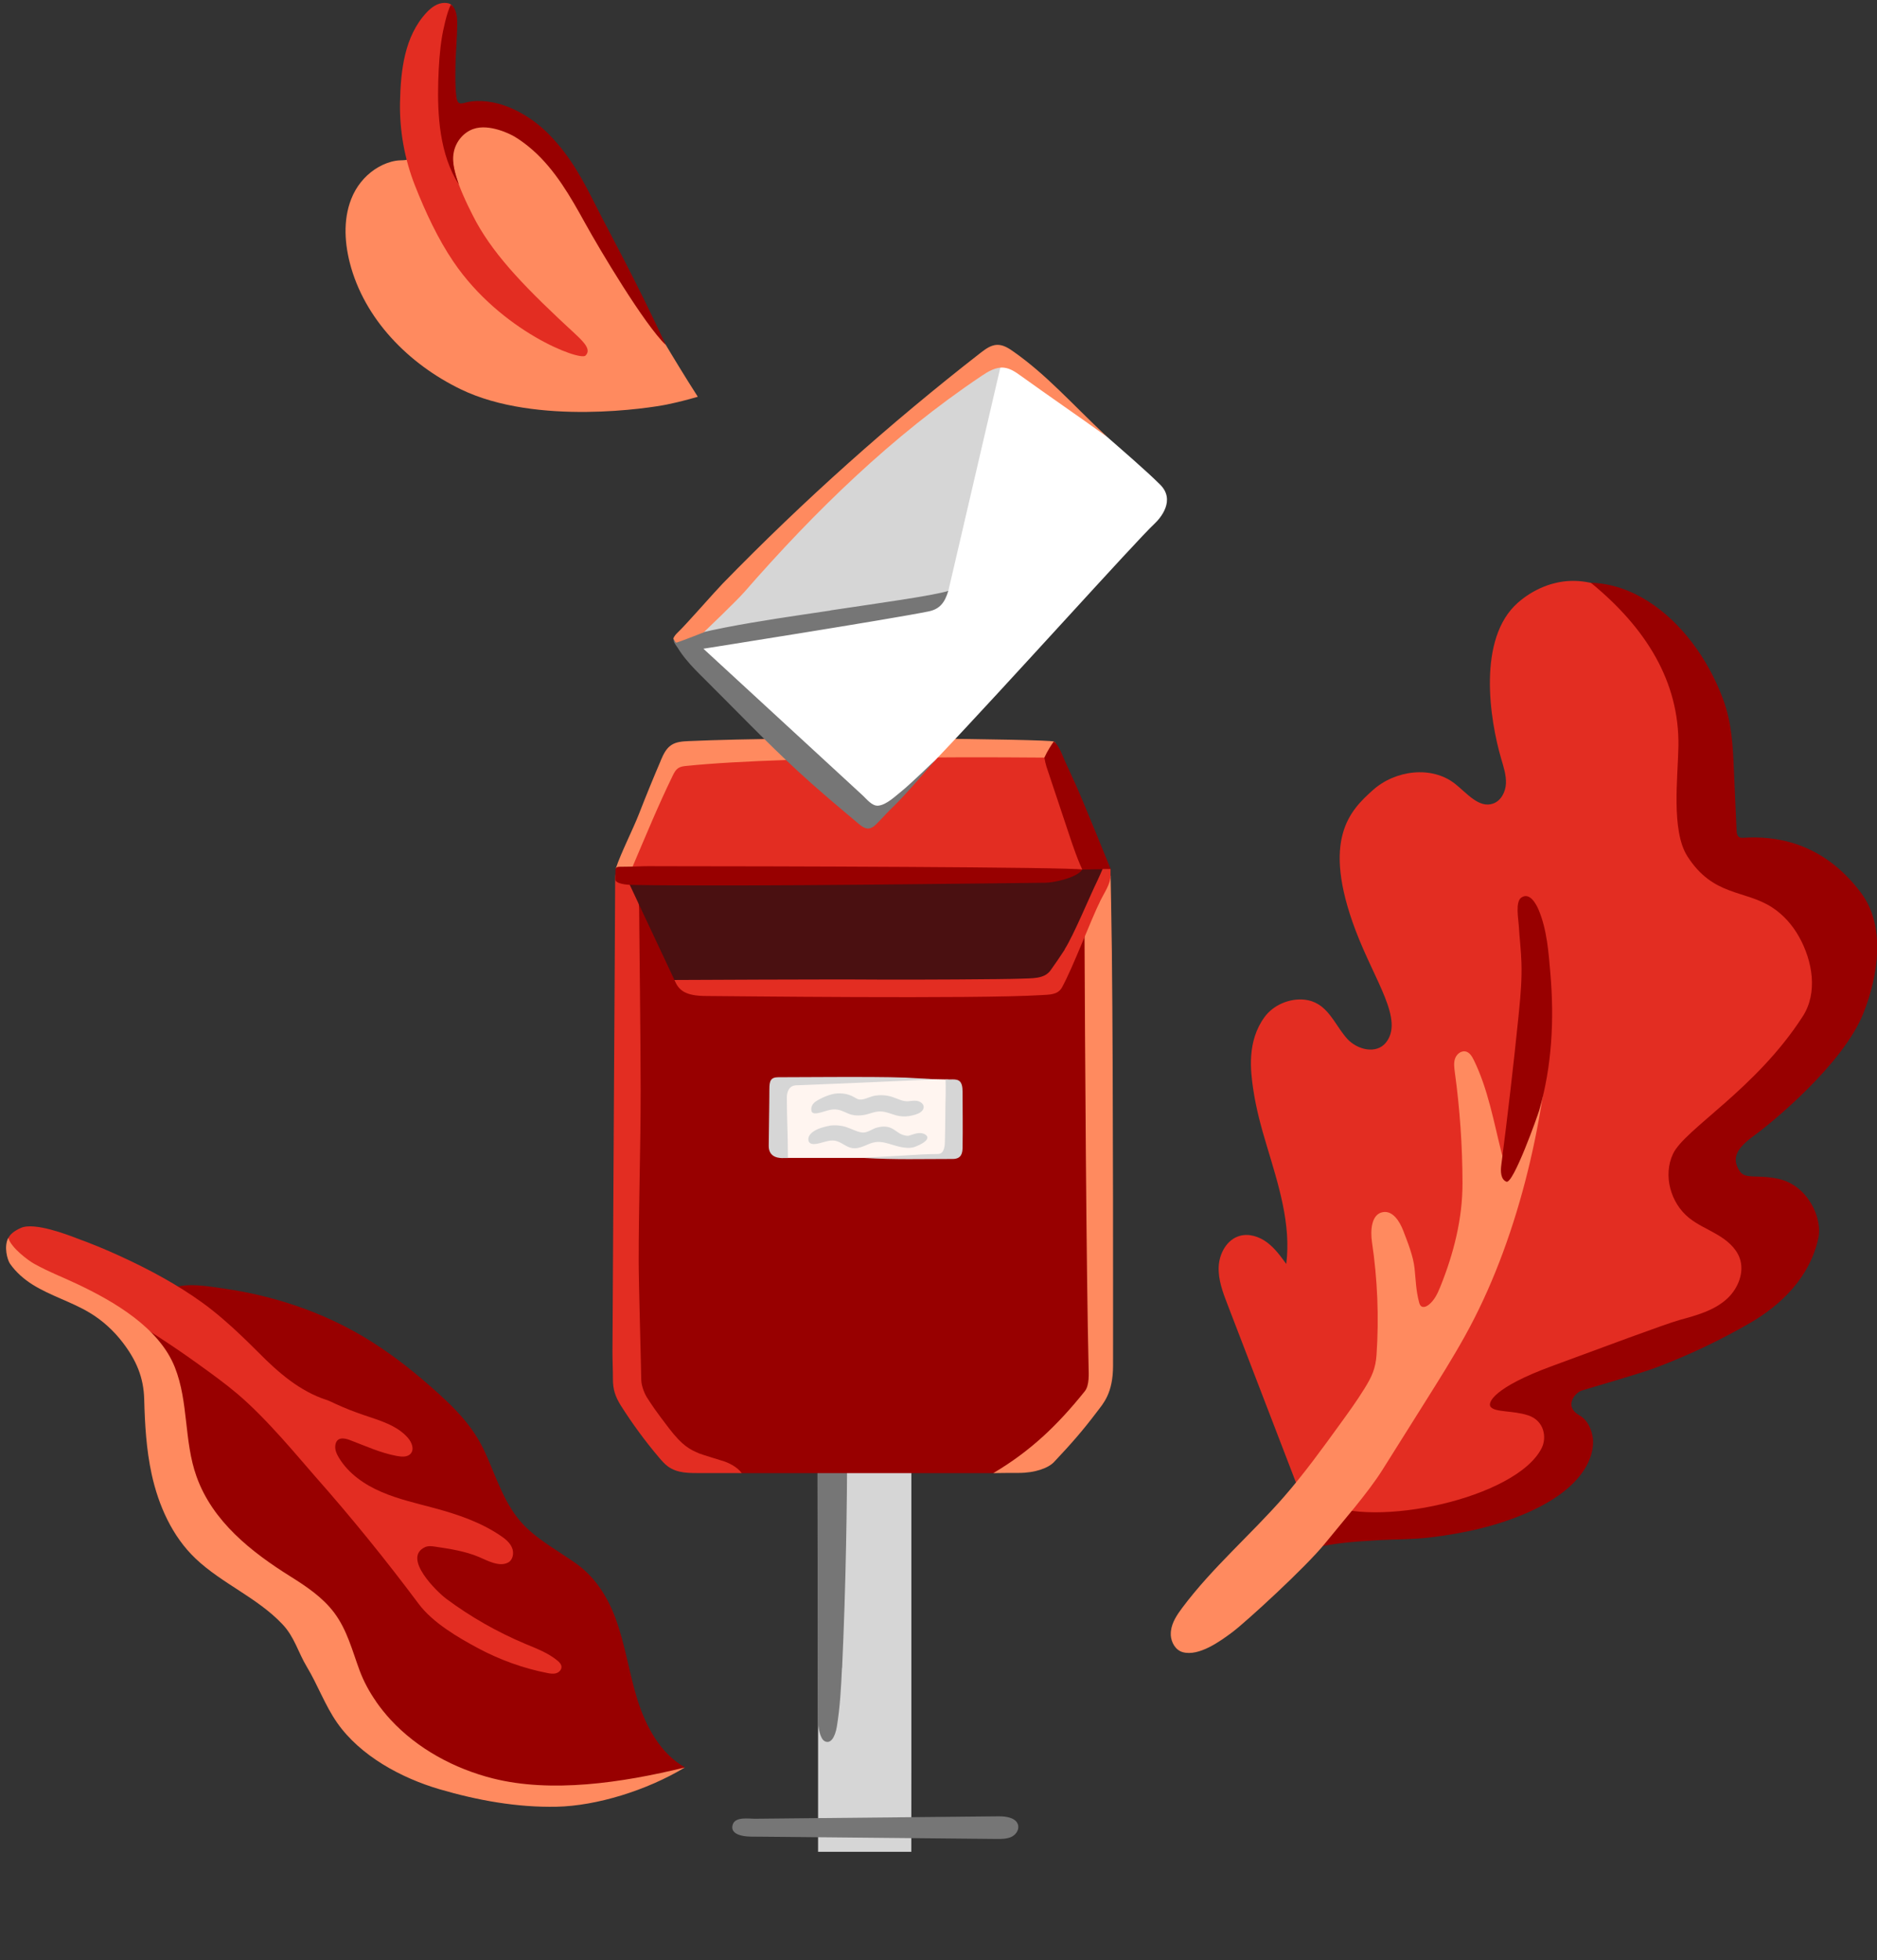 <svg width="295" height="308" viewBox="0 0 295 308" fill="none" xmlns="http://www.w3.org/2000/svg">
<rect x="0" y="0" width="295" height="308" fill="#333333" stroke="none"/>
<g clip-path="url(#clip0_4114_16249)">
<path d="M239.159 219.309C237.962 218.669 241.008 217.761 242.289 217.462C245.862 216.616 249.415 215.739 252.936 214.718C257.584 213.366 262.169 211.829 266.693 210.095C269.491 209.022 272.331 207.846 274.521 205.793C276.71 203.74 278.115 200.614 277.361 197.725C276.752 195.393 274.913 193.618 273.065 192.081C271.216 190.544 269.223 189.027 268.128 186.891C267.498 185.653 267.261 184.167 267.57 182.806C267.736 182.083 268.066 181.547 268.469 180.938C268.779 180.453 268.903 179.927 269.151 179.421C270.545 176.533 273.674 174.851 276.369 173.375C278.001 172.478 279.664 171.621 281.192 170.559C285.943 167.247 292.387 161.469 292.532 155.671C292.677 149.883 288.566 144.899 283.981 141.35C279.932 138.213 272.373 135.882 269.904 131.394C267.994 127.927 268.469 123.717 268.469 119.766C268.469 113.152 266.899 106.374 262.964 101.06C259.03 95.747 252.802 90.753 246.213 91.32C243.383 91.568 240.678 92.847 238.571 94.694C232.137 100.328 234.13 113.08 235.948 119.271C236.319 120.529 236.743 121.819 236.681 123.129C236.619 124.44 235.917 125.822 234.667 126.266C232.447 127.05 230.557 124.646 228.708 123.181C225.021 120.251 219.248 121.014 215.747 124.171C212.246 127.318 207.609 131.796 213.052 146.199C216.088 154.226 220.684 160.231 217.823 163.821C216.346 165.679 213.33 164.987 211.74 163.233C210.15 161.479 209.22 159.065 207.206 157.817C206.556 157.414 205.822 157.167 205.058 157.084C202.683 156.826 200.122 157.92 198.748 159.808C195.949 163.625 196.538 168.289 196.972 171.209C197.416 174.211 198.221 177.152 199.099 180.061C200.906 186.107 202.951 192.339 202.156 198.612C201.268 197.384 200.349 196.125 199.13 195.217C197.912 194.31 196.311 193.783 194.844 194.196C192.841 194.753 191.643 196.93 191.539 199.004C191.436 201.078 192.19 203.09 192.944 205.029C196.59 214.521 200.235 224.014 203.891 233.506C204.304 234.579 204.728 235.672 205.513 236.518C206.101 237.158 206.886 237.56 207.743 237.643C208.053 237.674 208.332 237.715 208.621 237.839C209.251 238.118 209.912 238.314 210.573 238.53C211.42 238.809 212.205 239.314 213.031 239.655C216.346 241.017 220.012 241.708 223.555 240.914C228.057 239.902 244.891 231.442 247.091 227.387C247.36 226.892 244.809 222.332 239.19 219.34L239.159 219.309Z" fill="#E32D22"/>
<path d="M207.918 236.095C215.757 240.263 238.312 235.465 242.298 227.541C243.124 225.891 242.732 223.239 240.16 222.393C237.754 221.609 235.007 221.949 234.284 221.072C233.726 220.402 234.79 218.008 243.94 214.645C251.531 211.849 261.683 208.052 263.976 207.412C266.63 206.679 269.429 205.947 271.494 204.018C273.208 202.408 274.21 199.849 273.405 197.652C272.806 196.032 271.38 194.876 269.893 193.999C268.406 193.122 266.795 192.452 265.452 191.368C262.55 189.026 261.352 184.693 262.933 181.319C264.761 177.419 275.966 171.167 283.35 159.673C285.705 156 284.899 151.017 282.73 147.168C281.708 145.352 280.283 143.733 278.537 142.598C274.2 139.771 269.284 140.916 265.205 134.56C262.612 130.516 263.717 122.066 263.79 117.237C263.945 107.147 258.729 98.686 250.023 91.567C256.519 91.763 262.096 95.932 265.907 100.925C267.952 103.598 269.583 106.59 270.761 109.736C272.196 113.564 272.341 117.103 272.516 121.168C272.651 124.274 272.795 127.369 272.93 130.475C272.95 130.867 273.002 131.331 273.332 131.537C273.549 131.671 273.818 131.661 274.076 131.64C278.62 131.362 286.293 132.033 292.49 140.297C296.373 145.476 295.247 153.194 292.862 159.209C289.66 167.277 278.372 176.491 275.728 178.41C273.084 180.329 272 181.907 273.425 184.033C274.313 185.364 276.11 184.507 279.467 185.229C284.187 186.241 286.438 191.461 285.798 194.474C284.476 200.695 279.921 205.07 275.005 207.907C270.337 210.61 265.452 212.922 260.402 214.841C257.604 215.903 249.858 218.091 248.567 218.514C247.534 218.854 245.727 220.99 248.237 222.403C249.145 222.909 249.941 223.91 250.292 225.653C250.715 227.748 249.972 233.226 240.377 237.549C235.43 239.778 230.05 240.954 224.659 241.594C221.963 241.914 219.247 241.862 216.541 242.017C208.3 242.481 204.365 243.193 201.494 246.061C200.11 247.444 199.005 249.012 197.88 250.611C197.663 250.921 196.961 251.705 196.486 251.22C196.124 250.859 197.332 249.734 197.591 249.394C200.183 246.061 202.765 242.729 205.357 239.396C206.813 237.518 206.462 237.972 207.918 236.095Z" fill="#980000"/>
<path d="M73.331 280.368C73.125 280.316 72.908 280.275 72.701 280.223C65.069 278.428 58.976 274.899 55.341 267.78C54.38 265.903 53.162 264.18 52.15 262.333C50.022 258.433 48.194 254.244 44.993 251.066C41.698 247.806 37.309 246.021 33.736 243.132C32.218 241.894 32.011 240.738 31.216 239.057C30.256 237.003 29.192 235.033 28.386 232.897C26.352 227.47 25.474 221.692 24.606 215.966C24.431 214.79 20.692 208.31 20.444 206.763C19.99 203.926 23.223 205.876 24.741 203.967C27.085 201.026 32.032 202.027 35.223 202.481C42.948 203.585 50.497 206.092 57.21 210.095C60.877 212.283 64.285 214.893 67.496 217.71C71.101 220.867 74.251 223.849 76.254 228.254C78.041 232.175 79.301 236.549 82.389 239.707C84.692 242.069 87.903 243.803 90.599 245.722C93.532 247.816 95.484 250.911 96.723 254.244C98.272 258.402 98.861 262.849 100.183 267.079C101.515 271.309 103.787 275.519 107.639 277.716C96.992 282.483 84.723 282.916 73.331 280.357V280.368Z" fill="#980000"/>
<path d="M11.893 194.515C14.247 195.362 16.561 196.311 18.832 197.353C23.377 199.437 27.817 201.81 31.866 204.74C36.162 207.856 40.107 212.055 41.832 213.716C43.402 215.223 45.064 216.667 46.903 217.843C47.801 218.421 48.751 218.947 49.732 219.37C50.228 219.587 50.734 219.783 51.251 219.948C51.798 220.134 52.304 220.392 52.831 220.639C54.235 221.279 55.681 221.846 57.137 222.342C59.647 223.198 62.373 223.941 64.108 225.932C64.707 226.623 65.151 227.707 64.552 228.408C64.036 229.007 63.096 228.914 62.322 228.77C59.74 228.285 57.437 227.201 54.968 226.273C54.018 225.912 52.872 225.777 52.696 227.139C52.614 227.81 52.913 228.481 53.264 229.058C54.772 231.555 57.292 233.299 59.977 234.444C62.652 235.6 65.523 236.229 68.343 236.993C71.968 237.973 75.572 239.2 78.68 241.316C79.414 241.811 80.136 242.389 80.477 243.214C80.818 244.029 80.622 245.133 79.837 245.535C78.433 246.268 76.512 245.174 75.241 244.638C73.103 243.74 70.687 243.369 68.384 243.028C67.847 242.946 67.279 242.884 66.793 243.111C63.158 244.813 68.745 250.189 70.15 251.231C73.981 254.078 78.154 256.451 82.543 258.298C84.309 259.041 86.137 259.712 87.614 260.939C87.913 261.187 88.213 261.497 88.244 261.889C88.275 262.363 87.862 262.786 87.407 262.92C86.953 263.054 86.457 262.972 85.982 262.879C82.212 262.136 78.567 260.816 75.179 259.01C71.988 257.308 68.012 254.976 65.812 252.035C60.669 245.154 55.258 238.468 49.536 231.999C47.212 229.378 42.08 223.054 37.308 219.019C35.346 217.358 33.26 215.862 31.174 214.356C27.012 211.354 22.685 208.558 18.244 205.989C13.813 203.43 9.259 201.098 4.601 198.993C2.877 198.219 0.821 196.93 1.131 195.073C1.307 194.02 2.309 193.381 3.279 192.947C5.438 191.988 10.726 194.082 11.903 194.505L11.893 194.515Z" fill="#E32D22"/>
<path d="M59.13 267.419C59.822 268.399 60.576 269.338 61.381 270.215C65.636 274.817 71.42 277.923 77.461 279.45C86.57 281.75 97.621 280.182 107.638 277.726C101.638 281.348 93.737 283.762 87.5 283.896C81.262 284.03 75.045 282.896 69.055 281.142C63.085 279.388 56.631 275.921 52.985 270.7C51.075 267.966 49.949 264.778 48.234 261.93C46.84 259.619 46.293 257.215 44.372 255.203C40.427 251.035 34.902 248.848 30.75 244.917C27.073 241.43 24.915 236.58 23.831 231.628C22.994 227.769 22.767 223.828 22.664 219.887C22.581 216.441 21.424 213.748 19.297 210.962C17.861 209.084 16.085 207.464 14.061 206.257C11.221 204.555 7.957 203.626 5.148 201.872C3.775 201.016 2.525 199.922 1.585 198.591C1.131 197.941 0.583 195.837 1.306 194.526C1.771 196.105 4.518 198.117 5.355 198.571C7.926 199.984 9.341 200.449 12.078 201.738C17.882 204.483 24.987 208.579 27.476 214.831C29.655 220.299 28.891 226.428 30.884 231.999C33.404 239.077 39.508 243.875 45.663 247.723C48.203 249.312 50.734 251.025 52.531 253.418C54.555 256.122 55.361 259.351 56.507 262.457C57.157 264.211 58.056 265.861 59.13 267.399V267.419Z" fill="#FF8A5F"/>
<path d="M184.011 256.874C184.001 256.678 184.011 256.472 184.032 256.276C184.197 254.903 185.002 253.717 185.829 252.613C190.528 246.33 196.559 241.181 201.723 235.28C204.934 231.607 207.795 227.655 210.656 223.703C211.957 221.908 213.258 220.113 214.425 218.225C215.603 216.337 216.202 215.037 216.346 212.86C216.739 206.979 216.501 201.057 215.634 195.227C215.355 193.36 215.51 190.749 217.379 190.46C218.908 190.223 219.971 191.905 220.529 193.349C221.242 195.217 222.119 197.353 222.326 199.354C222.512 201.16 222.543 202.8 223.028 204.616C223.09 204.853 223.173 205.111 223.369 205.256C223.699 205.493 224.164 205.307 224.484 205.07C225.414 204.379 225.93 203.275 226.364 202.202C228.46 197.012 229.865 191.513 229.855 185.921C229.844 180.081 229.442 174.252 228.646 168.464C228.553 167.752 228.45 166.999 228.688 166.328C228.925 165.657 229.617 165.069 230.33 165.214C230.96 165.348 231.342 165.977 231.631 166.565C233.862 171.126 234.75 176.202 235.989 181.133C236.123 181.691 236.34 182.341 236.95 182.485C240.637 176.697 243.394 166.637 243.817 159.704C242.795 176.532 238.416 195.268 230.206 209.991C228.285 213.448 226.178 216.791 224.071 220.144C221.81 223.745 219.538 227.356 217.276 230.957C214.973 234.619 210.986 239.128 208.27 242.492C205.275 246.216 195.743 254.934 193.677 256.472C191.798 257.875 188.431 260.32 185.88 259.608C184.744 259.288 184.073 258.092 184.001 256.905L184.011 256.874Z" fill="#FF8A5F"/>
<path d="M238.747 158.766C238.716 159.086 238.685 159.406 238.654 159.726C237.859 167.526 236.95 175.315 235.948 183.095C235.824 184.064 235.855 185.313 236.753 185.684C237.828 186.118 241.669 175.315 241.917 174.459C243.921 167.474 244.282 160.252 243.673 153.04C243.394 149.718 243.136 146.106 241.835 143.001C241.442 142.062 240.42 140.133 239.098 141.041C238.127 141.711 238.643 144.394 238.705 145.477C238.819 147.417 239.056 149.336 239.118 151.276C239.201 153.783 238.995 156.279 238.747 158.776V158.766Z" fill="#980000"/>
<path d="M109.662 62.328C101.855 50.164 96.092 38.618 87.975 27.909C85.103 24.122 81.551 20.222 76.852 18.819C75.674 18.468 74.456 18.293 73.227 18.324C72.907 18.324 72.535 18.283 72.225 18.345C71.76 18.438 71.306 18.582 70.872 18.757C69.117 19.469 67.619 20.79 66.669 22.43C66.204 23.235 65.863 24.112 65.698 25.02C65.223 24.948 64.686 24.876 64.211 25.02C64.035 25.072 63.88 25.134 63.695 25.154C63.209 25.206 62.724 25.175 62.228 25.257C61.268 25.412 60.349 25.763 59.512 26.238C57.798 27.207 56.393 28.734 55.536 30.509C55.515 30.55 55.495 30.602 55.474 30.643C53.935 33.934 54.08 37.783 54.978 41.301C57.24 50.123 64.211 57.2 72.421 61.172C84.36 66.95 102.35 64.072 104.798 63.566C106.43 63.226 108.051 62.823 109.652 62.349L109.662 62.328Z" fill="#FF8A5F"/>
<path d="M92.013 55.88C92.891 55.023 92.013 53.961 90.423 52.495C82.946 45.593 77.947 40.507 74.849 34.883C74.291 33.872 72.835 30.994 72.112 28.982C71.534 27.372 71.131 25.701 70.976 23.988C70.904 23.183 70.852 22.348 70.935 21.543C70.986 20.965 71.183 20.48 71.141 19.902C70.924 16.364 70.625 12.938 70.77 9.379C70.852 7.501 70.986 5.623 71.131 3.756C71.255 2.27 71.937 0.433 69.83 0.454C68.735 0.464 67.764 1.187 67.021 1.991C63.54 5.737 62.972 11.153 62.869 16.034C62.776 20.511 63.582 25.01 65.224 29.168C66.866 33.326 68.838 37.556 71.265 41.126C78.732 52.124 91.135 56.736 92.013 55.88Z" fill="#E32D22"/>
<path d="M70.884 0.702C70.192 1.899 69.562 5.201 69.479 5.696C69.097 8.007 68.952 10.349 68.88 12.691C68.715 18.149 69.107 24.267 72.102 28.982C71.534 27.311 70.966 25.536 71.338 23.813C71.679 22.224 72.856 20.801 74.395 20.264C76.915 19.377 80.313 21.12 80.912 21.492C81.666 21.956 82.388 22.472 83.07 23.029C83.297 23.215 83.525 23.401 83.741 23.597C87.273 26.723 89.669 30.912 91.952 35.049C94.234 39.186 101.246 50.959 104.655 54.229C99.563 43.293 95.938 36.865 93.862 32.738C91.652 28.353 89.814 24.783 86.406 21.244C83.349 18.067 78.619 15.405 74.075 15.941C72.722 16.096 71.978 16.839 71.741 15.291C71.524 13.867 71.565 11.814 71.586 10.37C71.617 7.945 71.875 5.882 71.855 3.457C71.855 3.127 71.854 1.404 70.873 0.723L70.884 0.702Z" fill="#980000"/>
<path d="M128.572 290.983C128.572 286.794 128.572 282.595 128.572 278.406C128.572 271.555 128.572 264.704 128.572 257.854C128.572 251.292 128.572 244.74 128.572 238.178C128.572 232.741 128.572 227.314 128.572 221.877C128.572 218.41 128.572 214.933 128.572 211.466C128.572 211.043 128.861 209.361 128.572 209.021C128.654 209.114 128.344 209.217 128.344 209.062C128.344 208.907 128.479 208.856 128.582 208.835C130.162 208.484 131.732 208.123 133.312 207.773C135.037 207.38 136.761 206.988 138.507 206.71C139.426 206.555 142.576 205.503 143.154 206.669C143.402 207.174 143.237 208.887 143.237 209.537C143.237 212.126 143.237 214.727 143.237 217.316V243.77C143.237 254.717 143.237 265.654 143.237 276.6C143.237 281.439 143.226 286.154 143.226 290.983H128.572Z" fill="#D6D6D6"/>
<path d="M132.331 262.064C132.187 265.18 132.021 268.316 131.526 271.288C131.237 273.062 130.493 274.094 129.594 273.588C128.882 273.186 128.551 271.432 128.551 269.967C128.551 258.504 128.448 233.072 128.479 222.073C128.489 215.893 128.82 195.248 129.243 189.13C129.274 188.727 129.305 188.294 129.45 187.984C129.915 186.983 131.681 186.488 132.28 187.252C133.003 188.17 132.93 190.471 132.961 191.957C133.044 197.6 133.085 203.254 133.126 208.898C133.199 220.237 133.199 231.586 132.972 242.915C132.848 249.311 132.641 255.698 132.352 262.074L132.331 262.064Z" fill="#767676"/>
<path d="M98.405 137.822L106.409 118.28H165.017L172.814 137.244L133.653 141.969L98.405 137.822Z" fill="#E32D22"/>
<path d="M98.405 137.821V216.719L108.825 230.431L116.581 231.473H156.115L161.186 230.875L173.228 215.563V138.987L168.012 138.286L142.348 149.439L98.405 137.821Z" fill="#980000"/>
<path d="M98.128 136.727C98.448 136.789 99.956 138.285 99.956 138.285C99.956 138.285 100.441 142.051 100.451 142.866C100.462 144.878 100.689 164.182 100.689 171.363C100.689 180.463 100.379 189.191 100.379 198.291C100.379 201.397 100.782 215.666 100.782 216.77C100.782 217.874 101.432 219.205 101.639 219.525C102.589 220.99 102.94 221.547 105.13 224.415C107.319 227.283 108.496 227.779 109.901 228.387C110.283 228.552 113.288 229.46 113.795 229.625C115.839 230.327 116.573 231.472 116.573 231.472C116.573 231.472 112.307 231.483 110.159 231.472C108.362 231.452 106.534 231.544 104.995 230.441C104.469 230.059 104.035 229.564 103.612 229.068C101.412 226.479 99.398 223.734 97.58 220.866C96.713 219.483 96.331 218.348 96.331 216.739C96.331 215.294 96.258 213.829 96.258 212.375C96.258 209.032 96.682 142.556 96.682 138.171C96.682 136.386 97.446 136.613 98.107 136.727H98.128Z" fill="#E32D22"/>
<path d="M170.502 218.597C166.226 223.931 161.972 228.007 156.116 231.473C156.921 231.453 158.687 231.442 160.144 231.442C162.684 231.442 164.76 230.679 165.648 229.74C168.271 226.954 170.12 224.87 172.423 221.816C173.363 220.568 174.933 218.958 174.933 214.594C174.933 210.777 174.984 170.528 174.747 149.511C174.695 145.023 174.55 137.595 174.55 137.595L172.66 142C172.66 142 170.43 142 170.45 147.066C170.523 163.492 170.729 200.088 171.091 214.935C171.111 215.791 171.235 217.679 170.502 218.597Z" fill="#FF8A5F"/>
<path d="M103.848 119.497C104.24 118.579 104.674 117.619 105.511 117.072C106.285 116.557 107.277 116.495 108.206 116.453C125.949 115.649 164.801 116.144 165.606 116.515C166.412 116.887 165.544 117.877 165.441 118.754C164.821 118.919 164.129 119.043 164.129 119.043C164.129 119.043 124.616 118.62 107.855 120.353C107.431 120.395 106.998 120.446 106.636 120.673C106.192 120.952 105.934 121.447 105.707 121.922C103.445 126.565 101.493 131.321 99.469 136.067C99.211 136.665 98.787 137.842 97.858 137.573C96.856 137.274 97.341 137.264 96.784 136.459C97.62 133.942 99.49 130.31 100.45 127.834C101.534 125.038 102.67 122.272 103.848 119.518V119.497Z" fill="#FF8A5F"/>
<path d="M164.441 120.384C165.608 123.892 166.785 127.4 167.952 130.908C168.675 133.085 169.408 135.261 170.42 137.315C170.503 137.48 170.596 137.655 170.761 137.727C170.957 137.82 171.195 137.727 171.401 137.655C172.279 137.294 173.157 137.263 174.035 136.902C174.2 136.83 174.562 136.572 174.562 136.572C174.562 136.572 170.214 125.8 168.975 123.087C168.427 121.88 167.869 120.673 167.322 119.476C167.033 118.846 166.424 117.031 165.618 116.515C165.267 117 164.606 118 164.141 119.042C164.224 119.589 164.358 120.105 164.451 120.394L164.441 120.384Z" fill="#980000"/>
<path d="M150.229 181.949H123.843C122.738 181.949 122.862 179.669 122.862 179.669L122.438 170.033C122.438 170.033 137.227 169.961 138.384 169.826C140.893 169.538 143.424 169.517 145.954 169.558C146.759 169.568 147.575 169.589 148.381 169.61C148.794 169.62 149.228 169.63 149.599 169.826C151.045 170.58 149.837 181.939 150.229 181.939V181.949Z" fill="#FFF5F0"/>
<path d="M123.068 181.96C123.43 181.96 123.709 181.96 123.833 181.96C123.833 178.245 123.667 175.852 123.667 172.406C123.667 171.972 123.802 170.58 125.124 170.538C132.332 170.27 147.111 169.599 147.111 169.599C147.111 169.599 143.155 169.362 142.37 169.331C140.687 169.269 139.004 169.249 137.31 169.238C132.043 169.197 127.592 169.269 122.325 169.269C121.106 169.269 120.92 169.868 120.92 171.147C120.92 173.376 120.827 177.843 120.817 180.072C120.817 182.042 122.707 181.97 123.068 181.97V181.96Z" fill="#D6D6D6"/>
<path d="M148.629 171.754C148.557 174.272 148.578 176.841 148.505 179.358C148.495 179.74 148.505 181.329 147.431 181.329C146.078 181.329 143.558 181.463 143.166 181.504C141.328 181.649 136.959 181.804 135.854 181.958C140.822 182.247 144.746 182.113 149.734 182.113C151.17 182.113 151.263 181.081 151.283 180.349C151.335 177.295 151.283 174.035 151.283 171.558C151.283 169.825 150.674 169.608 149.703 169.608C149.146 169.608 148.609 169.629 148.609 169.629C148.609 169.629 148.65 171.187 148.629 171.754Z" fill="#D6D6D6"/>
<path d="M127.53 174.571C127.53 174.571 127.55 174.633 127.561 174.654C127.716 175.025 128.242 174.963 128.573 174.901C129.647 174.705 130.545 174.148 131.712 174.375C132.477 174.519 133.096 174.963 133.85 175.159C134.49 175.324 135.182 175.304 135.833 175.19C136.701 175.035 137.465 174.623 138.374 174.643C139.272 174.664 140.067 175.056 140.893 175.273C141.523 175.438 142.205 175.479 142.856 175.376C143.434 175.283 144.229 175.087 144.673 174.767C145.014 174.53 145.231 174.169 145.159 173.808C145.097 173.477 144.777 173.188 144.394 173.054C143.878 172.869 143.362 172.982 142.835 173.034C141.916 173.137 141.09 172.642 140.232 172.363C139.344 172.074 138.332 172.012 137.403 172.188C136.649 172.322 135.626 172.982 134.831 172.714C134.604 172.631 134.408 172.497 134.212 172.384C133.22 171.806 131.867 171.641 130.7 171.961C130.081 172.126 129.471 172.373 128.903 172.673C128.377 172.951 127.85 173.209 127.602 173.787C127.499 174.035 127.468 174.313 127.54 174.571H127.53Z" fill="#D6D6D6"/>
<path d="M130.328 176.884C131.247 176.75 132.207 176.832 133.065 177.121C133.86 177.379 134.583 177.823 135.44 177.947C136.297 178.07 136.999 177.41 137.815 177.183C138.497 176.987 139.282 176.946 139.932 177.204C140.666 177.482 141.151 178.091 141.905 178.328C142.142 178.401 142.597 178.524 142.845 178.452C143.165 178.359 143.485 178.235 143.805 178.153C144.125 178.07 144.487 178.008 144.828 178.06C145.168 178.112 145.499 178.256 145.664 178.493C146.15 179.216 144.456 179.958 143.795 180.206C142.752 180.588 141.399 180.227 140.397 179.928C139.488 179.649 138.549 179.329 137.598 179.463C136.968 179.546 136.411 179.824 135.843 180.062C135.275 180.299 134.645 180.495 134.004 180.412C133.034 180.289 132.373 179.546 131.443 179.288C130.648 179.071 129.863 179.35 129.099 179.556C128.634 179.68 128.107 179.835 127.622 179.742C126.837 179.577 126.951 178.669 127.374 178.205C127.932 177.575 128.861 177.255 129.657 177.049C129.873 176.987 130.09 176.946 130.318 176.915L130.328 176.884Z" fill="#D6D6D6"/>
<path d="M98.405 137.822L174.023 136.573L165.234 154.701H106.336L98.405 137.822Z" fill="#4A1011"/>
<path d="M170.099 136.635C169.376 137.853 165.731 138.699 164.316 138.709C158.987 138.75 117.099 139.359 99.253 139.049C98.468 139.039 96.702 138.864 96.702 138.173C96.702 137.636 96.733 137.069 96.733 136.718C96.733 136.336 96.939 136.223 97.26 136.202C97.58 136.181 99.098 136.202 100.327 136.14C101.494 136.088 102.743 136.099 103.58 136.109C120.527 136.109 168.209 136.233 170.099 136.635Z" fill="#980000"/>
<path d="M167.343 149.201C166.63 150.315 165.876 151.388 165.112 152.472C164.12 153.864 162.189 153.699 160.402 153.782C158.11 153.885 143.021 153.957 138.426 153.926C129.358 153.854 107.929 153.988 105.987 153.988C106.679 155.587 107.619 156.506 111.068 156.506C113.33 156.506 153.566 157.001 163.707 156.361C164.957 156.279 166.248 156.341 166.909 155.154C168.664 151.956 171.35 144.764 172.961 141.484C173.518 140.349 174.551 138.883 174.541 137.573C174.541 136.768 174.541 136.552 174.541 136.552H173.291C173.291 136.552 172.651 138.027 172.465 138.399C171.308 140.741 168.737 146.983 167.322 149.18L167.343 149.201Z" fill="#E32D22"/>
<path d="M109.405 100.472L155.786 56.458C155.786 56.458 158.151 57.273 160.195 57.892C164.554 62.081 168.695 63.979 173.962 68.612C176.193 70.572 180.138 73.956 182.348 76.164C184.764 78.579 182.441 81.364 181.439 82.303C178.444 85.099 158.213 107.664 147.007 119.436C143.547 123.068 142.783 123.841 141.306 125.018C139.189 126.71 137.413 128.175 137.413 128.175C137.413 128.175 128.397 121.52 124.4 117.352C121.395 114.215 111.811 104.527 109.405 101.762C109.023 101.318 109.405 100.483 109.405 100.483V100.472Z" fill="white"/>
<path d="M109.405 100.472C109.405 100.472 126.135 96.85 138.714 96.004C140.553 95.88 147.121 94.487 149.042 92.868L157.366 57.128C157.366 57.128 130.421 72.202 109.405 100.472Z" fill="#D6D6D6"/>
<path d="M130.534 95.932C125.123 96.736 119.329 97.562 113.958 98.604C112.523 98.882 111.098 99.192 109.683 99.553C108.691 99.811 107.762 99.543 108.444 98.294C108.753 97.737 109.125 97.17 109.373 96.592C108.898 96.922 108.588 97.572 108.196 98.005C107.659 98.594 107.06 99.12 106.471 99.666C106.254 99.873 106.027 100.079 105.924 100.358C105.738 100.863 106.275 101.41 106.533 101.823C106.905 102.432 107.318 103.009 107.772 103.556C108.671 104.671 109.693 105.682 110.716 106.693C115.632 111.573 120.413 116.587 125.515 121.282C128.551 124.078 131.722 126.729 134.882 129.391C135.295 129.732 135.729 130.093 136.245 130.175C137.03 130.309 137.629 129.598 138.125 129.092C138.899 128.298 139.643 127.462 140.449 126.698C142.307 124.944 146.996 119.414 146.996 119.414C146.996 119.414 143.03 123.263 141.708 124.315C140.738 125.078 139.333 126.471 138.032 126.595C137.061 126.688 136.235 125.584 135.595 124.996C134.675 124.16 110.55 101.936 110.55 101.936C110.55 101.936 140.066 97.273 145.932 96.076C147.678 95.715 148.473 94.735 149.041 92.847C146.676 93.6 138.104 94.776 130.534 95.911V95.932Z" fill="#767676"/>
<path d="M110.634 99.327C110.634 99.327 115.797 94.395 117.006 93.002C128.077 80.322 140.242 68.467 154.226 59.099C155.31 58.366 156.529 57.623 157.83 57.778C158.791 57.892 159.627 58.469 160.412 59.037C164.688 62.112 169.676 65.537 173.962 68.622C168.147 63.133 164.522 58.944 159.317 55.271C158.532 54.714 157.665 54.157 156.704 54.188C155.734 54.219 154.897 54.838 154.133 55.426C146.997 60.977 140.046 66.775 133.302 72.8C126.559 78.826 119.939 85.171 113.587 91.692C112.4 92.909 107.917 98.037 106.668 99.234C106.327 99.564 105.966 99.904 105.821 100.358C105.924 100.524 106.027 100.689 106.131 100.843C106.162 100.885 106.193 100.936 106.234 100.957C106.296 100.978 106.358 100.957 106.42 100.947C107.38 100.637 110.644 99.347 110.644 99.347L110.634 99.327Z" fill="#FF8A5F"/>
<path d="M117.76 288.59C119.35 288.6 120.93 288.621 122.521 288.631C133.901 288.745 145.293 288.848 156.674 288.961C157.427 288.961 158.202 288.961 158.894 288.662C159.586 288.363 160.144 287.641 160.03 286.898C159.844 285.67 158.223 285.391 156.983 285.402C144.188 285.525 131.402 285.66 118.606 285.783C117.636 285.783 115.581 285.433 115.167 286.681C114.651 288.229 116.737 288.569 117.76 288.579V288.59Z" fill="#767676"/>
</g>
<defs>
<clipPath id="clip0_4114_16249">
<rect width="294.044" height="306.697" fill="white" transform="translate(0.956 0.454)"/>
</clipPath>
</defs>
</svg>
